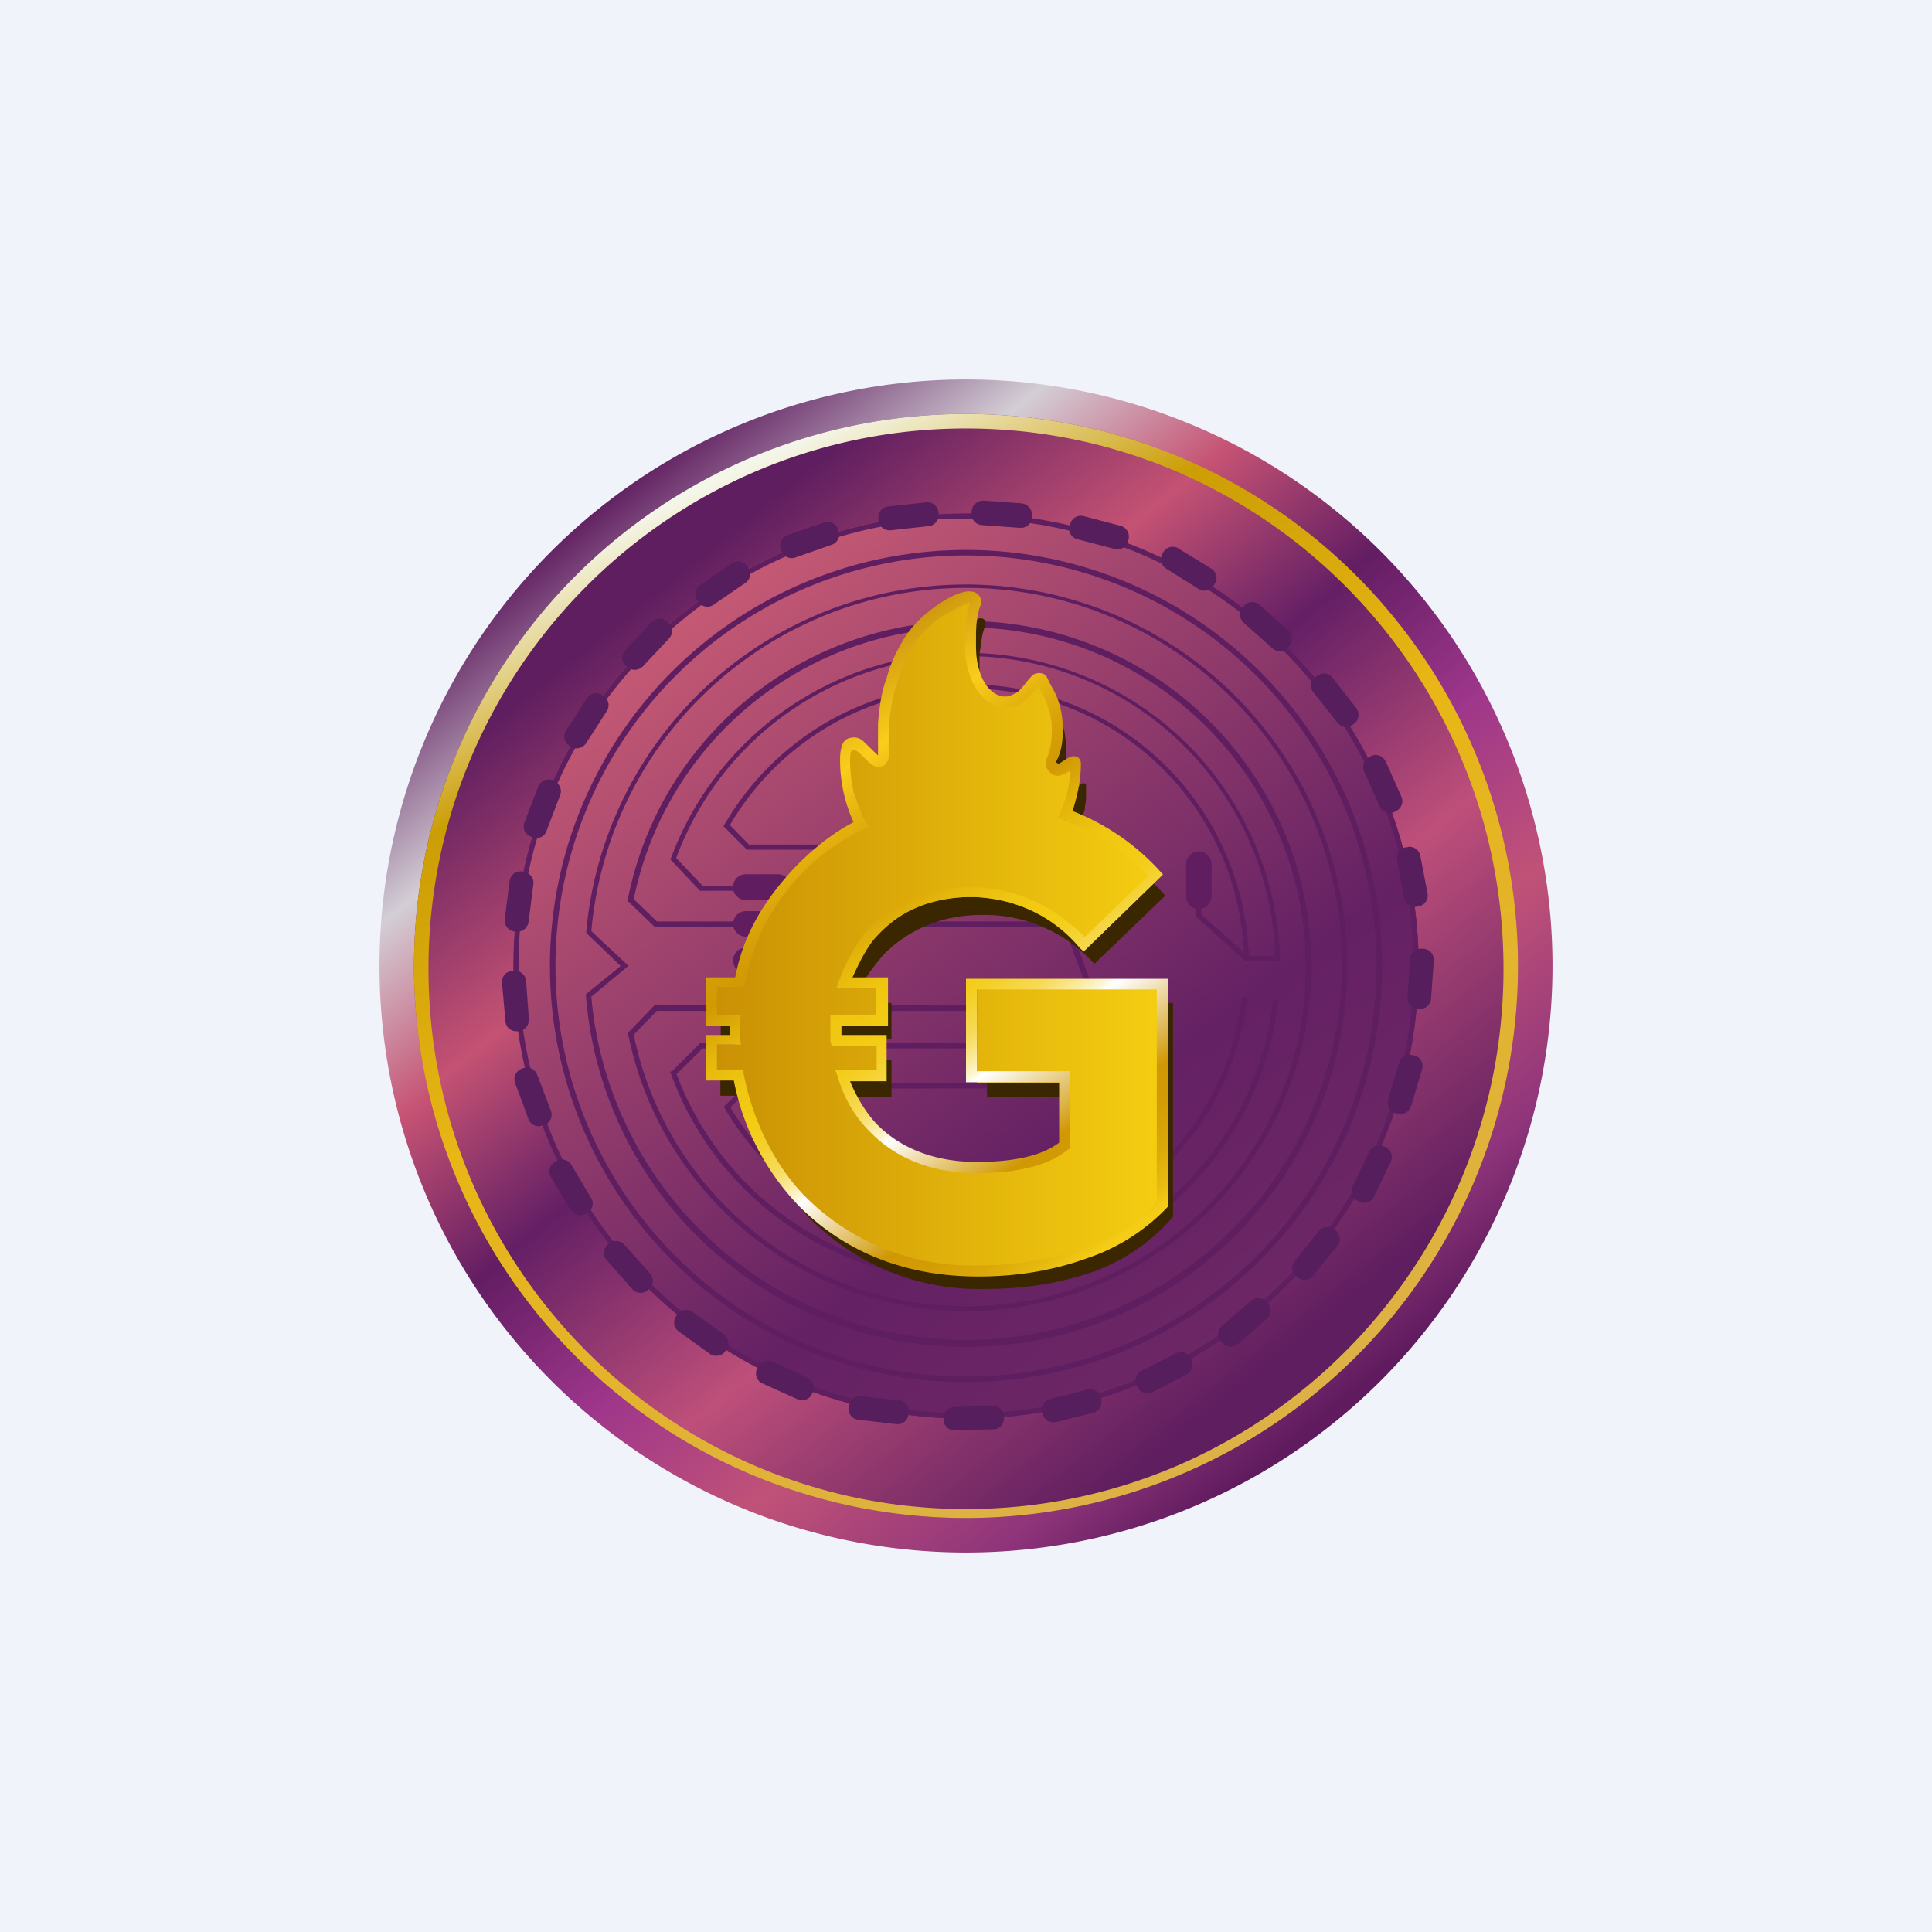 <!-- by TradingView --><svg width="56" height="56" viewBox="0 0 56 56" xmlns="http://www.w3.org/2000/svg"><path fill="#F0F3FA" d="M0 0h56v56H0z"/><path d="M45 28a17 17 0 1 1-34 0 17 17 0 0 1 34 0Z" fill="url(#ala5y42bi)"/><path d="M44 28a16 16 0 1 1-32 0 16 16 0 0 1 32 0Z" fill="url(#bla5y42bi)"/><path fill-rule="evenodd" d="M28 44a16 16 0 1 0 0-32 16 16 0 0 0 0 32Zm0-.26c8.6 0 15.58-7.01 15.58-15.66S36.6 12.42 28 12.42s-15.58 7.01-15.58 15.66S19.4 43.74 28 43.74Z" fill="url(#cla5y42bi)"/><path d="M41.12 28a13.12 13.12 0 1 1-26.24 0 13.12 13.12 0 0 1 26.24 0Z" fill="url(#dla5y42bi)"/><path fill-rule="evenodd" d="M28 40.97a12.97 12.97 0 1 0 0-25.94 12.97 12.97 0 0 0 0 25.94Zm0 .15a13.12 13.12 0 1 0 0-26.24 13.12 13.12 0 0 0 0 26.24Z" fill="#5F1E60"/><path fill-rule="evenodd" d="M28 39.9a11.9 11.9 0 1 0 0-23.8 11.9 11.9 0 0 0 0 23.8Zm0 .16a12.06 12.06 0 1 0 0-24.12 12.06 12.06 0 0 0 0 24.12Z" fill="#5F1E60"/><path d="M31.9 29.3H19.04l-.67.69a9.84 9.84 0 1 0 0-3.93l.67.65h11.92l.96 2.58Zm-12.93-2.44-.78-.75a10 10 0 1 1 .01 3.83l.77-.8h12.72l-.85-2.28H18.97Z" fill="#5F1E60"/><path d="m19.6 24.87.76.8h8.52v.15h-8.59l-.86-.91.02-.04a9.11 9.11 0 0 1 17.65 2.92v.07h-1l-1.43-1.29v-.27h.15v.2l1.34 1.21h.8a8.96 8.96 0 0 0-17.36-2.84ZM28 36.96c4.62 0 8.42-3.5 8.9-7.99l.15.02a9.1 9.1 0 0 1-17.6 2.14l-.03-.06.06-.03h.01l.1-.1.68-.68.02-.02h10.42v.15H20.36a22.2 22.2 0 0 1-.75.74A8.96 8.96 0 0 0 28 36.96Z" fill="#5F1E60"/><path d="M21.16 23.91a8 8 0 0 1 14.9 3.9h.14A8.15 8.15 0 0 0 21 23.9l-.03.05.68.68h7.68v-.15h-7.62l-.55-.56ZM28.05 36A8 8 0 0 0 36 28.92l.15.02a8.16 8.16 0 0 1-15.14 3.19l-.03-.05.7-.68h9.61v.15h-9.55l-.57.55a8 8 0 0 0 6.88 3.9Z" fill="#5F1E60"/><path fill-rule="evenodd" d="m18.21 28-1.07.89a10.9 10.9 0 1 0 0-1.9L18.22 28Zm-1.23.82a11.05 11.05 0 1 0 .01-1.78l1 .96-1.01.82Z" fill="#5F1E60"/><path d="M28.17 14.81c0-.17.16-.3.34-.3l1.1.08c.18.02.31.17.3.34V15a.32.32 0 0 1-.34.3l-1.11-.08a.32.32 0 0 1-.3-.34v-.06ZM31.02 15.19a.32.32 0 0 1 .39-.23l1.07.28c.17.05.28.22.23.4l-.01.04a.32.32 0 0 1-.4.23l-1.07-.28a.32.32 0 0 1-.23-.4l.02-.04ZM27.2 14.84a.32.32 0 0 0-.35-.28l-1.1.12a.32.32 0 0 0-.29.35v.06c.03.17.18.3.36.28l1.1-.12c.18-.02.3-.18.29-.35v-.06ZM24.29 15.34a.32.32 0 0 0-.4-.2l-1.06.37a.32.32 0 0 0-.2.4l.02.05c.06.17.24.26.4.2l1.06-.37a.32.32 0 0 0 .2-.4l-.02-.05ZM21.66 16.42a.32.32 0 0 0-.45-.09l-.92.63c-.14.1-.18.3-.08.45l.03.04c.1.14.3.18.44.08l.92-.63c.15-.1.19-.3.09-.44l-.03-.04ZM19.34 18.02a.32.32 0 0 0-.45.01l-.76.81a.32.32 0 0 0 0 .45l.05.04c.12.12.33.11.45-.01l.76-.81a.32.32 0 0 0-.01-.45l-.04-.04ZM17.45 20.14a.32.32 0 0 0-.44.1l-.6.93c-.1.15-.06.35.09.44l.04.03c.15.1.35.05.45-.1l.6-.93a.32.32 0 0 0-.1-.44l-.04-.03ZM16 22.61a.32.32 0 0 0-.4.19l-.4 1.04c-.06.17.02.35.19.41l.05.02c.16.06.35-.02.4-.18l.4-1.05a.32.32 0 0 0-.18-.4L16 22.6ZM15.13 25.26a.32.32 0 0 0-.36.28l-.14 1.1c-.02.18.1.33.28.36h.05c.17.03.33-.1.36-.27l.14-1.1a.32.32 0 0 0-.28-.36l-.05-.01ZM14.85 28.14a.32.32 0 0 0-.3.34l.1 1.11c0 .18.16.31.33.3h.06c.17-.02.3-.17.29-.35l-.08-1.1a.32.32 0 0 0-.35-.3h-.05ZM15.12 30.98a.32.32 0 0 0-.19.41l.39 1.05c.06.16.24.25.4.18l.06-.01a.32.32 0 0 0 .19-.41l-.4-1.05a.32.32 0 0 0-.4-.19l-.05.02ZM16.08 33.68c-.15.1-.2.29-.11.44l.57.95c.1.15.3.2.44.11l.05-.02c.15-.1.2-.3.1-.44l-.57-.96a.32.32 0 0 0-.44-.1l-.04.02ZM17.61 36.08a.32.32 0 0 0-.02.45l.74.84c.12.13.32.14.45.02l.04-.03a.32.32 0 0 0 .02-.45l-.74-.83a.32.32 0 0 0-.45-.03l-.04.03ZM19.6 38.15c-.1.14-.07.34.07.44l.9.65c.15.1.35.07.45-.07l.03-.04a.32.32 0 0 0-.07-.45l-.9-.65a.32.32 0 0 0-.45.07l-.03.05ZM21.94 39.68c-.07.16 0 .35.16.42l1.02.46c.16.07.35 0 .42-.16l.02-.05a.32.32 0 0 0-.16-.42l-1.01-.46a.32.32 0 0 0-.42.16l-.03.05ZM24.6 40.8c-.03.17.1.33.27.35l1.11.13c.18.02.33-.1.35-.28l.01-.05a.32.32 0 0 0-.28-.36l-1.1-.12a.32.32 0 0 0-.36.28v.05ZM27.35 41.16c.01.17.16.31.33.3l1.12-.03c.17 0 .31-.15.3-.33v-.05a.32.32 0 0 0-.33-.3l-1.1.03a.32.32 0 0 0-.32.33v.05ZM30.22 40.99c.05.17.22.27.39.23l1.08-.27a.32.32 0 0 0 .23-.38v-.05a.32.32 0 0 0-.4-.24l-1.08.27a.32.32 0 0 0-.23.39l.01.05ZM32.98 40.22c.08.15.27.21.43.13l.99-.51a.32.32 0 0 0 .13-.43l-.02-.05a.32.32 0 0 0-.43-.13l-1 .51a.32.32 0 0 0-.13.43l.03.05ZM35.43 38.92c.11.14.31.15.45.04l.84-.73a.32.32 0 0 0 .03-.45l-.03-.04a.32.32 0 0 0-.45-.04l-.85.73a.32.32 0 0 0-.03.45l.04.04ZM37.62 37.03c.13.1.33.09.44-.05l.7-.86a.32.32 0 0 0-.04-.45l-.04-.03a.32.32 0 0 0-.45.04l-.7.87c-.11.13-.1.33.04.44l.05.04ZM39.4 34.84c.17.07.36 0 .43-.16l.48-1a.32.32 0 0 0-.15-.43l-.05-.02a.32.32 0 0 0-.42.15l-.48 1c-.08.17-.01.36.15.43l.05.03ZM40.5 32.28c.17.05.34-.05.4-.21l.32-1.07a.32.32 0 0 0-.2-.4l-.06-.01a.32.32 0 0 0-.4.2l-.32 1.07c-.06.17.04.35.2.4l.06.02ZM41.15 29.25c.17 0 .32-.13.33-.3l.08-1.11a.32.32 0 0 0-.3-.34h-.05a.32.32 0 0 0-.34.3l-.07 1.1c-.02.18.12.33.3.34h.05ZM33.72 16c.1-.15.3-.2.44-.1l.95.58c.15.1.2.3.1.44l-.03.05c-.1.15-.29.2-.44.1l-.94-.59a.32.32 0 0 1-.1-.44l.02-.04ZM36.06 17.56a.32.32 0 0 1 .45-.03l.83.75c.13.12.14.32.02.45l-.03.04a.32.32 0 0 1-.45.02l-.83-.74a.32.32 0 0 1-.03-.45l.04-.04ZM38.17 19.6c.14-.12.34-.1.45.04l.69.88c.1.14.09.34-.05.45l-.04.03a.32.32 0 0 1-.45-.05l-.7-.88a.32.32 0 0 1 .06-.45l.04-.03ZM39.75 21.91c.16-.07.34 0 .42.17l.45 1.01c.07.16 0 .35-.16.42l-.05.03a.32.32 0 0 1-.42-.17l-.45-1.01a.32.32 0 0 1 .16-.42l.05-.03ZM40.8 24.55c.17-.03.34.08.37.26l.21 1.1a.32.32 0 0 1-.25.36l-.05.01a.32.32 0 0 1-.38-.25l-.2-1.1a.32.32 0 0 1 .24-.37h.06Z" fill="#561E5D"/><path d="M34.38 25.05a.37.37 0 1 1 .74 0v.93a.37.37 0 1 1-.74 0v-.93ZM22.55 25.34a.37.37 0 1 1 0 .75h-.93a.37.37 0 1 1 0-.75h.93ZM22.55 26.4a.37.37 0 1 1 0 .75h-.93a.37.37 0 1 1 0-.74h.93ZM22.55 27.47a.37.37 0 1 1 0 .74h-.93a.37.37 0 1 1 0-.74h.93Z" fill="#601D60"/><path d="M34 29.07v6.2a5.52 5.52 0 0 1-2.31 1.59c-.92.32-1.95.5-3.08.5a6.9 6.9 0 0 1-5.04-1.95 6.71 6.71 0 0 1-1.87-3.65h-.82V30.7h.71v-.6h-.7v-1.06h.84c.25-1.28.85-2.41 1.8-3.37.5-.53 1.1-.92 1.7-1.24a2.45 2.45 0 0 1-.34-.88 2.09 2.09 0 0 1-.08-.5v-.39c0-.14 0-.24.04-.35 0-.07.07-.14.14-.18.07-.03.14 0 .21.04.11.1.22.21.36.28 0 .07.03.1.07.14.1.04.18.04.25-.03.03-.04.03-.07.03-.07V22.07c0-.19 0-.33.04-.5.03-.43.1-.85.25-1.28.07-.39.2-.74.42-1.1.18-.24.4-.53.67-.7.25-.22.57-.4.89-.5.07 0 .14-.03.21-.07.04 0 .1 0 .14.04.04.03.04.07.04.1-.04.1-.04.18-.07.25-.04.1-.04.25-.07.35 0 .11-.04.22-.04.36v.32c0 .24.04.53.14.74.04.18.15.32.22.46.07.1.17.18.32.25.1.1.24.14.39.14a.6.6 0 0 0 .35-.1 1 1 0 0 0 .35-.33c.04-.03.08-.1.11-.14 0 0 0-.03.04-.03.03-.07.17-.07.2 0 .04.1.08.17.11.28.11.21.22.46.25.7 0 .08.04.19.04.3v.24c0 .28-.04.57-.14.81 0 .04-.04.07 0 .14.03.15.14.18.24.15.04 0 .04-.04.08-.04.07-.03.17-.1.24-.18 0 0 .04-.03.07-.03.04 0 .08.03.08.07v.35c0 .15-.04.25-.04.36-.07.21-.18.46-.28.7 1.02.36 1.87.96 2.62 1.78l-2.06 1.98a4.29 4.29 0 0 0-3.26-1.42c-1.13 0-2.09.4-2.83 1.13-.4.46-.7.89-.89 1.42h1.1v1.06h-1.3v.6h1.3v1.07h-1.13c.18.53.5 1.02.92 1.45.74.74 1.74 1.1 2.98 1.1 1.13 0 1.98-.22 2.51-.64V31.8h-2.51v-2.73H34Z" fill="#3A2700"/><path d="M33.7 28.65v6.2a5.08 5.08 0 0 1-2.26 1.41c-.92.36-1.95.5-3.08.5a6.9 6.9 0 0 1-5.03-1.95 6.39 6.39 0 0 1-1.92-3.55h-.81v-.98h.7v-.6h-.7V28.6h.85a6.1 6.1 0 0 1 1.77-3.31 5.8 5.8 0 0 1 1.74-1.24c-.15-.28-.29-.57-.36-.89l-.1-.53v-.39c0-.14 0-.24.03-.35 0-.07.07-.14.14-.18.07-.03.14 0 .18.04.14.1.25.21.35.32l.15.1c.07.04.17.04.2-.03.04-.04.04-.07.04-.1v-.4c0-.18 0-.32.04-.5a5.4 5.4 0 0 1 .74-2.37c.18-.24.4-.61.68-.79.2-.21.53-.35.85-.5.07 0 .14-.03.21-.07.04 0 .1 0 .14.04.04.04.04.07.04.1-.04.11-.04.18-.07.29-.04.1-.04.25-.07.35 0 .1-.04.3-.04.44v.32c0 .25.04.53.14.75.04.17.14.31.21.46.11.1.18.07.32.17.11.07.25.1.4.07.13 0 .24.07.35 0a.7.7 0 0 0 .32-.32l.1-.14s0-.03.04-.03c.03-.07.17-.07.21 0l.14.25c.1.2.21.46.25.7 0 .07.04.18.04.29v.24c0 .29-.04.57-.15.82 0 .03-.03.07 0 .14.04.1.13.1.27.07.04 0 .04-.03.07-.03.07-.04.18-.11.25-.18 0 0 .04-.04.07-.04.04 0 .07.04.07.07v.18l.02.25c0 .14-.04.25-.04.35l-.32.75c1.03.35 1.88.95 2.63 1.77l-2.06 2.01A4.42 4.42 0 0 0 28.18 26c-1.13 0-2.09.39-2.83 1.13-.43.43-.71 1.03-.89 1.52h1.1v1.06h-1.31v.6h1.3v.99h-1.13c.18.56.5 1.14.93 1.56.74.75 1.73 1.1 2.97 1.1 1.14 0 1.99-.21 2.52-.64v-1.94h-2.52v-2.73h5.39Z" fill="url(#ela5y42bi)"/><path d="M28.36 37c-2.06 0-3.8-.67-5.14-1.98a7.23 7.23 0 0 1-1.95-3.7h-.81V30h.7v-.27h-.7v-1.4h.85c.24-1.28.88-2.3 1.8-3.26.5-.5 1.03-.92 1.63-1.24a4.35 4.35 0 0 1-.39-1.77c0-.14 0-.25.04-.39.03-.14.1-.25.25-.28a.4.4 0 0 1 .39.1l.42.41v-.94c.04-.46.1-.92.25-1.3.1-.4.28-.78.5-1.14a3 3 0 0 1 .7-.78c.25-.21 1.12-.84 1.46-.5.07.08.1.18.07.29-.11.22-.14.63-.14.89v.31c0 .25.03.5.1.71.09.34.36.75.75.75.1 0 .2-.04.32-.11.18-.13.3-.34.46-.5.1-.1.35-.1.42.04l.14.28c.2.33.3.69.32 1.06.02.38 0 .76-.18 1.1v.04l.04.03h.04c.12-.06.28-.21.42-.21.14 0 .21.1.21.21 0 .49-.1.92-.24 1.38a6.69 6.69 0 0 1 2.62 1.84l-2.3 2.23-.11-.1A4.12 4.12 0 0 0 28.14 26c-1.1 0-1.98.35-2.69 1.1-.32.32-.56.84-.74 1.23h1.03v1.4h-1.35V30h1.31v1.34h-1.06c.17.42.46.93.81 1.28.71.7 1.7 1.06 2.87 1.06 1.06 0 1.88-.18 2.38-.56v-1.75H28v-3h5.85v6.61l-.04.04a5.7 5.7 0 0 1-2.3 1.45c-.96.35-2.02.53-3.15.53Zm-7.58-6h.77v.1c.25 1.32.89 2.71 1.88 3.67a6.82 6.82 0 0 0 4.93 1.91c1.1 0 2.12-.18 3.04-.5.89-.28 1.6-.74 2.13-1.34v-6.16h-5.21v2.37h2.7v2.24l-.08.04c-.56.46-1.45.67-2.62.67-1.27 0-2.3-.39-3.08-1.17a3.65 3.65 0 0 1-.96-1.64l-.07-.17h1.2v-.7h-1.3l-.04-.14v-.77h1.31v-.76h-1.13l.07-.22c.18-.5.5-1.12.88-1.54a4 4 0 0 1 2.94-1.17c1.32 0 2.41.55 3.3 1.44l1.84-1.77a6.32 6.32 0 0 0-2.44-1.63l-.18-.07.07-.14c.19-.38.28-.79.28-1.2-.15.07-.3.2-.5.1-.18-.13-.24-.3-.17-.46.14-.32.16-.68.14-1.03-.03-.31-.13-.59-.28-.88l-.1-.21c0 .08-.27.31-.33.37a.9.9 0 0 1-.6.26c-.84 0-1.2-1.03-1.2-1.73 0-.38.01-.73.1-1.1 0-.07.04-.14.04-.21 0 0-.74.32-1.03.57a2.8 2.8 0 0 0-.6.67c-.21.32-.35.67-.46 1.06-.14.35-.21.78-.25 1.24v.85c0 .26-.15.4-.32.38-.28-.02-.53-.52-.73-.49-.09.01-.08.26-.08.32 0 .31.04.58.1.89.11.31.22.67.36.88l.1.14-.17.07a6.2 6.2 0 0 0-3.44 4.46l-.04.11h-.77v.8h.7l-.03.18v.52l.03.17h-.7V31Z" fill="url(#fla5y42bi)"/><defs><linearGradient id="ala5y42bi" x1="17.43" y1="14.64" x2="38.7" y2="40.8" gradientUnits="userSpaceOnUse"><stop stop-color="#622162"/><stop offset=".16" stop-color="#D3CED5"/><stop offset=".3" stop-color="#C65374"/><stop offset=".45" stop-color="#631D63"/><stop offset=".6" stop-color="#9E368B"/><stop offset=".75" stop-color="#C05277"/><stop offset=".91" stop-color="#90357B"/><stop offset="1" stop-color="#5F1B5E"/></linearGradient><linearGradient id="bla5y42bi" x1="19.05" y1="17.07" x2="36.95" y2="39.43" gradientUnits="userSpaceOnUse"><stop stop-color="#5F1E60"/><stop offset=".25" stop-color="#C45273"/><stop offset=".43" stop-color="#641F65"/><stop offset=".68" stop-color="#BE4F7A"/><stop offset=".79" stop-color="#9C3E71"/><stop offset="1" stop-color="#5F1E60"/></linearGradient><linearGradient id="cla5y42bi" x1="21.85" y1="13.43" x2="35.42" y2="41.57" gradientUnits="userSpaceOnUse"><stop stop-color="#F4F6E9"/><stop offset=".18" stop-color="#CC9E05"/><stop offset=".46" stop-color="#E8B615"/><stop offset="1" stop-color="#DDB146"/></linearGradient><linearGradient id="dla5y42bi" x1="20.11" y1="17.32" x2="36.16" y2="38.65" gradientUnits="userSpaceOnUse"><stop stop-color="#C65A74"/><stop offset=".71" stop-color="#642164"/><stop offset="1" stop-color="#6D2765"/></linearGradient><linearGradient id="ela5y42bi" x1="20.6" y1="26.95" x2="33.7" y2="26.95" gradientUnits="userSpaceOnUse"><stop stop-color="#C99004"/><stop offset="1" stop-color="#F5CE11"/></linearGradient><linearGradient id="fla5y42bi" x1="32.6" y1="35.77" x2="22.26" y2="21" gradientUnits="userSpaceOnUse"><stop stop-color="#F5CD16"/><stop offset=".03" stop-color="#E9BC10"/><stop offset=".08" stop-color="#DBA809"/><stop offset=".14" stop-color="#D39C05"/><stop offset=".19" stop-color="#D09804"/><stop offset=".22" stop-color="#DAAE39"/><stop offset=".3" stop-color="#F2E3BC"/><stop offset=".34" stop-color="#fff"/><stop offset=".35" stop-color="#FDF6D5"/><stop offset=".37" stop-color="#FAEBA2"/><stop offset=".39" stop-color="#F8E176"/><stop offset=".41" stop-color="#F6D952"/><stop offset=".44" stop-color="#F5D336"/><stop offset=".46" stop-color="#F4CE22"/><stop offset=".48" stop-color="#F3CC16"/><stop offset=".5" stop-color="#F3CB12"/><stop offset=".55" stop-color="#EFC611"/><stop offset=".61" stop-color="#E5B70C"/><stop offset=".67" stop-color="#D49E05"/><stop offset=".68" stop-color="#D19904"/><stop offset=".73" stop-color="#D6A007"/><stop offset=".8" stop-color="#E5B30F"/><stop offset=".87" stop-color="#FACD1B"/><stop offset="1" stop-color="#D09A0F"/></linearGradient></defs></svg>